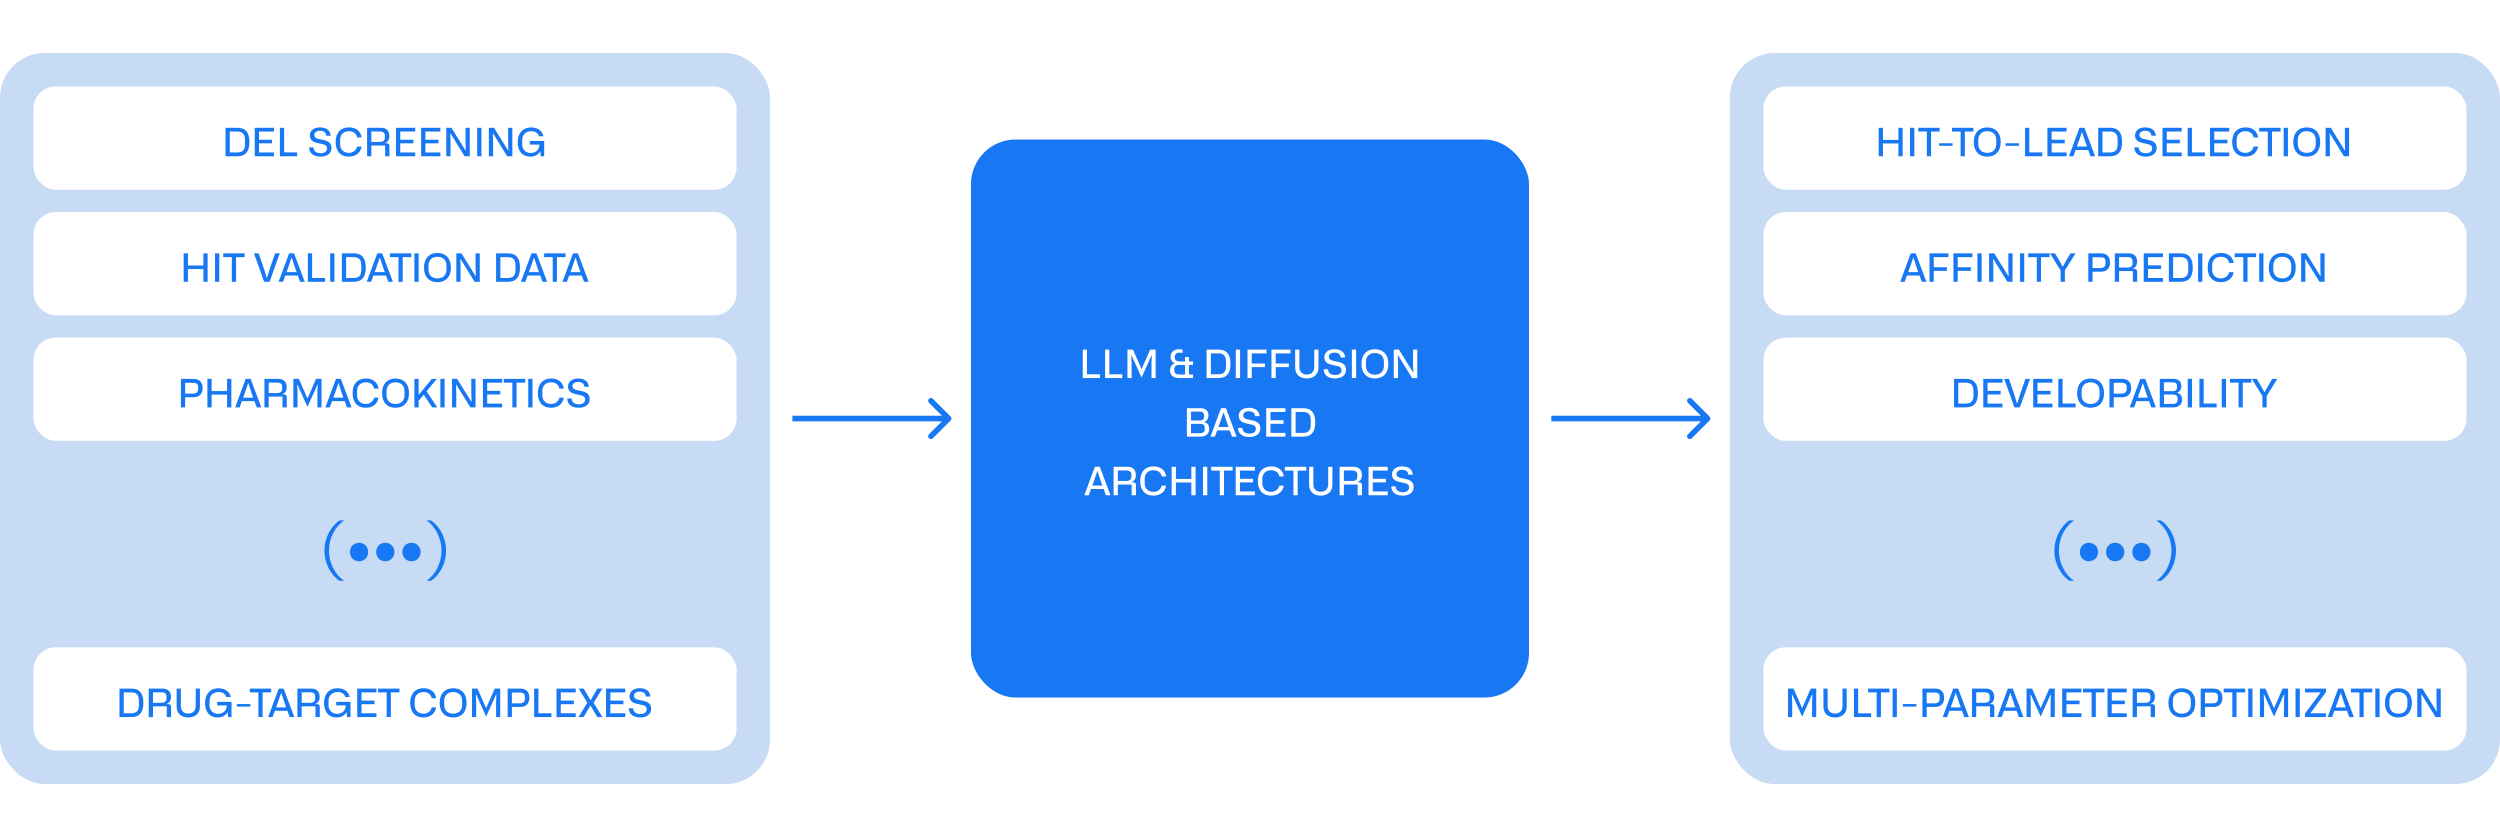 <svg width="896" height="300" viewBox="0 0 896 300" fill="none" xmlns="http://www.w3.org/2000/svg">
<rect width="896" height="300" fill="white"/>
<rect y="19" width="276" height="262" rx="16" fill="#C8DBF4"/>
<rect x="12" y="31" width="252" height="37" rx="8" fill="white"/>
<path d="M80.83 56V45.794H85.03C88.194 45.794 89.384 47.67 89.384 50.904C89.384 54.194 88.124 56 85.03 56H80.83ZM82.356 54.642H85.002C86.934 54.642 87.788 53.774 87.788 51.758V50.05C87.788 47.922 86.794 47.152 85.002 47.152H82.356V54.642ZM91.303 56V45.794H98.191V47.152H92.829V50.092H97.519V51.38H92.829V54.642H98.191V56H91.303ZM100.312 56V45.794H101.838V54.628H106.486V56H100.312ZM112.364 52.836C112.406 54.222 113.414 54.908 114.912 54.908C116.298 54.908 117.194 54.278 117.194 53.186C117.194 51.996 116.13 51.786 115.668 51.674L113.918 51.282C113.008 51.086 111.048 50.666 111.048 48.58C111.048 46.76 112.518 45.654 114.716 45.654C116.928 45.654 118.44 46.76 118.482 48.636H116.914C116.844 47.474 115.99 46.886 114.702 46.886C113.386 46.886 112.644 47.488 112.644 48.384C112.644 49.462 113.75 49.7 114.366 49.84L116.214 50.232C118.076 50.638 118.804 51.674 118.804 53.018C118.804 55.02 117.208 56.14 114.842 56.14C112.154 56.14 110.782 54.656 110.796 52.836H112.364ZM124.987 56.14C122.047 56.14 120.297 54.208 120.297 50.918C120.297 47.628 122.047 45.654 125.099 45.654C127.647 45.654 129.341 47.096 129.593 49.266H128.011C127.759 47.95 126.737 47.026 125.057 47.026C123.153 47.026 121.907 48.202 121.907 50.106V51.772C121.907 53.522 123.139 54.782 125.015 54.782C126.555 54.782 127.689 53.9 128.011 52.528H129.593C129.257 54.74 127.507 56.14 124.987 56.14ZM131.566 56V45.794H136.55C138.58 45.794 139.546 46.984 139.546 48.818C139.546 50.05 138.944 50.932 138.048 51.254V51.352H138.566C139.336 51.352 139.574 51.786 139.574 52.444V56H138.034V52.15H133.092V56H131.566ZM133.092 50.876H136.214C137.32 50.876 137.922 50.288 137.922 49.42V48.566C137.922 47.586 137.25 47.124 136.214 47.124H133.092V50.876ZM141.93 56V45.794H148.818V47.152H143.456V50.092H148.146V51.38H143.456V54.642H148.818V56H141.93ZM150.939 56V45.794H157.827V47.152H152.465V50.092H157.155V51.38H152.465V54.642H157.827V56H150.939ZM159.949 56V45.794H161.797L166.879 53.998H166.949L166.851 50.946V45.794H168.363V56H166.515L161.447 47.796H161.377L161.475 50.736V56H159.949ZM172.549 56H171.023V45.794H172.549V56ZM175.207 56V45.794H177.055L182.137 53.998H182.207L182.109 50.946V45.794H183.621V56H181.773L176.705 47.796H176.635L176.733 50.736V56H175.207ZM185.539 50.988C185.539 47.516 187.541 45.668 190.355 45.668C192.665 45.668 194.415 46.942 194.737 48.832H193.155C192.903 47.74 191.825 47.026 190.397 47.026C188.479 47.026 187.149 48.272 187.149 50.176V51.772C187.149 53.564 188.381 54.838 190.257 54.838C192.035 54.838 193.295 53.648 193.337 51.814H189.893V50.54H195.031V56H193.785L193.645 54.32H193.547C192.847 55.552 191.531 56.14 190.019 56.14C187.191 56.14 185.539 54.138 185.539 50.988Z" fill="#1877F2"/>
<rect x="12" y="76" width="252" height="37" rx="8" fill="white"/>
<path d="M65.83 101V90.794H67.356V95.148H72.886V90.794H74.412V101H72.886V96.422H67.356V101H65.83ZM78.594 101H77.068V90.794H78.594V101ZM87.678 90.794V92.152H84.598V101H83.086V92.152H80.006V90.794H87.678ZM94.665 101L91.025 90.794H92.691L94.329 95.484L95.589 99.558H95.687L96.975 95.498L98.613 90.794H100.265L96.625 101H94.665ZM107.571 101L106.759 98.76H102.237L101.425 101H99.843L103.623 90.794H105.387L109.223 101H107.571ZM102.685 97.528H106.311L105.737 95.932L104.561 92.362H104.491L103.273 95.932L102.685 97.528ZM110.332 101V90.794H111.858V99.628H116.506V101H110.332ZM119.87 101H118.344V90.794H119.87V101ZM122.527 101V90.794H126.727C129.891 90.794 131.081 92.67 131.081 95.904C131.081 99.194 129.821 101 126.727 101H122.527ZM124.053 99.642H126.699C128.631 99.642 129.485 98.774 129.485 96.758V95.05C129.485 92.922 128.491 92.152 126.699 92.152H124.053V99.642ZM139.166 101L138.354 98.76H133.832L133.02 101H131.438L135.218 90.794H136.982L140.818 101H139.166ZM134.28 97.528H137.906L137.332 95.932L136.156 92.362H136.086L134.868 95.932L134.28 97.528ZM147.41 90.794V92.152H144.33V101H142.818V92.152H139.738V90.794H147.41ZM150.044 101H148.518V90.794H150.044V101ZM151.959 95.918C151.959 92.614 153.779 90.668 156.789 90.668C159.799 90.668 161.605 92.614 161.605 95.918C161.605 99.194 159.827 101.14 156.789 101.14C153.751 101.14 151.959 99.194 151.959 95.918ZM153.569 96.618C153.569 98.634 154.857 99.782 156.789 99.782C158.847 99.782 160.009 98.508 160.009 96.618V95.176C160.009 93.16 158.707 92.026 156.789 92.026C154.731 92.026 153.569 93.286 153.569 95.176V96.618ZM163.543 101V90.794H165.391L170.473 98.998H170.543L170.445 95.946V90.794H171.957V101H170.109L165.041 92.796H164.971L165.069 95.736V101H163.543ZM177.803 101V90.794H182.003C185.167 90.794 186.357 92.67 186.357 95.904C186.357 99.194 185.097 101 182.003 101H177.803ZM179.329 99.642H181.975C183.907 99.642 184.761 98.774 184.761 96.758V95.05C184.761 92.922 183.767 92.152 181.975 92.152H179.329V99.642ZM194.442 101L193.63 98.76H189.108L188.296 101H186.714L190.494 90.794H192.258L196.094 101H194.442ZM189.556 97.528H193.182L192.608 95.932L191.432 92.362H191.362L190.144 95.932L189.556 97.528ZM202.686 90.794V92.152H199.606V101H198.094V92.152H195.014V90.794H202.686ZM209.317 101L208.505 98.76H203.983L203.171 101H201.589L205.369 90.794H207.133L210.969 101H209.317ZM204.431 97.528H208.057L207.483 95.932L206.307 92.362H206.237L205.019 95.932L204.431 97.528Z" fill="#1877F2"/>
<rect x="12" y="121" width="252" height="37" rx="8" fill="white"/>
<path d="M64.83 146V135.794H69.352C71.55 135.794 72.614 137.068 72.614 139.084C72.614 141.142 71.48 142.374 69.352 142.374H66.356V146H64.83ZM66.356 141.072H69.24C70.388 141.072 71.004 140.442 71.004 139.56V138.594C71.004 137.684 70.346 137.194 69.366 137.194H66.356V141.072ZM74.332 146V135.794H75.858V140.148H81.388V135.794H82.914V146H81.388V141.422H75.858V146H74.332ZM92.01 146L91.198 143.76H86.676L85.864 146H84.282L88.062 135.794H89.826L93.662 146H92.01ZM87.124 142.528H90.75L90.176 140.932L89 137.362H88.93L87.712 140.932L87.124 142.528ZM94.771 146V135.794H99.755C101.785 135.794 102.751 136.984 102.751 138.818C102.751 140.05 102.149 140.932 101.253 141.254V141.352H101.771C102.541 141.352 102.779 141.786 102.779 142.444V146H101.239V142.15H96.297V146H94.771ZM96.297 140.876H99.419C100.525 140.876 101.127 140.288 101.127 139.42V138.566C101.127 137.586 100.455 137.124 99.419 137.124H96.297V140.876ZM105.135 146V135.794H107.123L110.147 142.738H110.231L113.269 135.794H115.243V146H113.759V140.792L113.871 137.838H113.787L110.203 145.818L106.605 137.838H106.507L106.633 140.806V146H105.135ZM124.344 146L123.532 143.76H119.01L118.198 146H116.616L120.396 135.794H122.16L125.996 146H124.344ZM119.458 142.528H123.084L122.51 140.932L121.334 137.362H121.264L120.046 140.932L119.458 142.528ZM131.053 146.14C128.113 146.14 126.363 144.208 126.363 140.918C126.363 137.628 128.113 135.654 131.165 135.654C133.713 135.654 135.407 137.096 135.659 139.266H134.077C133.825 137.95 132.803 137.026 131.123 137.026C129.219 137.026 127.973 138.202 127.973 140.106V141.772C127.973 143.522 129.205 144.782 131.081 144.782C132.621 144.782 133.755 143.9 134.077 142.528H135.659C135.323 144.74 133.573 146.14 131.053 146.14ZM136.932 140.918C136.932 137.614 138.752 135.668 141.762 135.668C144.772 135.668 146.578 137.614 146.578 140.918C146.578 144.194 144.8 146.14 141.762 146.14C138.724 146.14 136.932 144.194 136.932 140.918ZM138.542 141.618C138.542 143.634 139.83 144.782 141.762 144.782C143.82 144.782 144.982 143.508 144.982 141.618V140.176C144.982 138.16 143.68 137.026 141.762 137.026C139.704 137.026 138.542 138.286 138.542 140.176V141.618ZM154.9 146L151.862 141.45L150.042 143.634V146H148.516V135.794H150.042V141.52L154.76 135.794H156.58L152.87 140.232L156.72 146H154.9ZM159.352 146H157.826V135.794H159.352V146ZM162.01 146V135.794H163.858L168.94 143.998H169.01L168.912 140.946V135.794H170.424V146H168.576L163.508 137.796H163.438L163.536 140.736V146H162.01ZM173.084 146V135.794H179.972V137.152H174.61V140.092H179.3V141.38H174.61V144.642H179.972V146H173.084ZM188.219 135.794V137.152H185.139V146H183.627V137.152H180.547V135.794H188.219ZM190.852 146H189.326V135.794H190.852V146ZM197.458 146.14C194.518 146.14 192.768 144.208 192.768 140.918C192.768 137.628 194.518 135.654 197.57 135.654C200.118 135.654 201.812 137.096 202.064 139.266H200.482C200.23 137.95 199.208 137.026 197.528 137.026C195.624 137.026 194.378 138.202 194.378 140.106V141.772C194.378 143.522 195.61 144.782 197.486 144.782C199.026 144.782 200.16 143.9 200.482 142.528H202.064C201.728 144.74 199.978 146.14 197.458 146.14ZM204.891 142.836C204.933 144.222 205.941 144.908 207.439 144.908C208.825 144.908 209.721 144.278 209.721 143.186C209.721 141.996 208.657 141.786 208.195 141.674L206.445 141.282C205.535 141.086 203.575 140.666 203.575 138.58C203.575 136.76 205.045 135.654 207.243 135.654C209.455 135.654 210.967 136.76 211.009 138.636H209.441C209.371 137.474 208.517 136.886 207.229 136.886C205.913 136.886 205.171 137.488 205.171 138.384C205.171 139.462 206.277 139.7 206.893 139.84L208.741 140.232C210.603 140.638 211.331 141.674 211.331 143.018C211.331 145.02 209.735 146.14 207.369 146.14C204.681 146.14 203.309 144.656 203.323 142.836H204.891Z" fill="#1877F2"/>
<path d="M116.269 197.344C116.269 193.024 118.429 188.68 121.693 186.52H123.373C120.109 188.608 117.901 192.952 117.901 197.344C117.901 201.688 120.109 206.056 123.373 208.168H121.693C118.429 206.056 116.269 201.712 116.269 197.344ZM125.424 197.848C125.424 195.88 126.84 194.536 128.664 194.536C130.488 194.536 131.952 195.88 131.952 197.848C131.952 199.792 130.488 201.16 128.688 201.16C126.84 201.16 125.424 199.816 125.424 197.848ZM134.823 197.848C134.823 195.88 136.239 194.536 138.063 194.536C139.887 194.536 141.351 195.88 141.351 197.848C141.351 199.792 139.887 201.16 138.087 201.16C136.239 201.16 134.823 199.816 134.823 197.848ZM144.221 197.848C144.221 195.88 145.637 194.536 147.461 194.536C149.285 194.536 150.749 195.88 150.749 197.848C150.749 199.792 149.285 201.16 147.485 201.16C145.637 201.16 144.221 199.816 144.221 197.848ZM159.884 197.344C159.884 201.76 157.724 206.056 154.46 208.168H152.804C156.044 206.056 158.252 201.688 158.252 197.344C158.252 192.952 156.044 188.608 152.804 186.52H154.46C157.724 188.68 159.884 193.024 159.884 197.344Z" fill="#1877F2"/>
<rect x="12" y="232" width="252" height="37" rx="8" fill="white"/>
<path d="M42.83 257V246.794H47.03C50.194 246.794 51.384 248.67 51.384 251.904C51.384 255.194 50.124 257 47.03 257H42.83ZM44.356 255.642H47.002C48.934 255.642 49.788 254.774 49.788 252.758V251.05C49.788 248.922 48.794 248.152 47.002 248.152H44.356V255.642ZM53.303 257V246.794H58.287C60.317 246.794 61.283 247.984 61.283 249.818C61.283 251.05 60.681 251.932 59.785 252.254V252.352H60.303C61.073 252.352 61.311 252.786 61.311 253.444V257H59.771V253.15H54.829V257H53.303ZM54.829 251.876H57.951C59.057 251.876 59.659 251.288 59.659 250.42V249.566C59.659 248.586 58.987 248.124 57.951 248.124H54.829V251.876ZM63.309 253.192V246.794H64.82V253.066C64.82 254.76 65.856 255.74 67.481 255.74C69.091 255.74 70.141 254.788 70.141 253.066V246.794H71.653V253.192C71.653 255.6 70.043 257.14 67.466 257.14C64.764 257.14 63.309 255.544 63.309 253.192ZM73.492 251.988C73.492 248.516 75.494 246.668 78.308 246.668C80.618 246.668 82.368 247.942 82.69 249.832H81.108C80.856 248.74 79.778 248.026 78.35 248.026C76.432 248.026 75.102 249.272 75.102 251.176V252.772C75.102 254.564 76.334 255.838 78.21 255.838C79.988 255.838 81.248 254.648 81.29 252.814H77.846V251.54H82.984V257H81.738L81.598 255.32H81.5C80.8 256.552 79.484 257.14 77.972 257.14C75.144 257.14 73.492 255.138 73.492 251.988ZM84.9 253.248V252.338H89.716V253.248H84.9ZM97.203 246.794V248.152H94.123V257H92.611V248.152H89.531V246.794H97.203ZM103.834 257L103.022 254.76H98.501L97.689 257H96.106L99.886 246.794H101.65L105.486 257H103.834ZM98.948 253.528H102.574L102 251.932L100.824 248.362H100.754L99.537 251.932L98.948 253.528ZM106.596 257V246.794H111.58C113.61 246.794 114.576 247.984 114.576 249.818C114.576 251.05 113.974 251.932 113.078 252.254V252.352H113.596C114.366 252.352 114.604 252.786 114.604 253.444V257H113.064V253.15H108.122V257H106.596ZM108.122 251.876H111.244C112.35 251.876 112.952 251.288 112.952 250.42V249.566C112.952 248.586 112.28 248.124 111.244 248.124H108.122V251.876ZM116.135 251.988C116.135 248.516 118.137 246.668 120.951 246.668C123.261 246.668 125.011 247.942 125.333 249.832H123.751C123.499 248.74 122.421 248.026 120.993 248.026C119.075 248.026 117.745 249.272 117.745 251.176V252.772C117.745 254.564 118.977 255.838 120.853 255.838C122.631 255.838 123.891 254.648 123.933 252.814H120.489V251.54H125.627V257H124.381L124.241 255.32H124.143C123.443 256.552 122.127 257.14 120.615 257.14C117.787 257.14 116.135 255.138 116.135 251.988ZM128.033 257V246.794H134.921V248.152H129.559V251.092H134.249V252.38H129.559V255.642H134.921V257H128.033ZM143.168 246.794V248.152H140.088V257H138.576V248.152H135.496V246.794H143.168ZM151.71 257.14C148.77 257.14 147.02 255.208 147.02 251.918C147.02 248.628 148.77 246.654 151.822 246.654C154.37 246.654 156.064 248.096 156.316 250.266H154.734C154.482 248.95 153.46 248.026 151.78 248.026C149.876 248.026 148.63 249.202 148.63 251.106V252.772C148.63 254.522 149.862 255.782 151.738 255.782C153.278 255.782 154.412 254.9 154.734 253.528H156.316C155.98 255.74 154.23 257.14 151.71 257.14ZM157.588 251.918C157.588 248.614 159.408 246.668 162.418 246.668C165.428 246.668 167.234 248.614 167.234 251.918C167.234 255.194 165.456 257.14 162.418 257.14C159.38 257.14 157.588 255.194 157.588 251.918ZM159.198 252.618C159.198 254.634 160.486 255.782 162.418 255.782C164.476 255.782 165.638 254.508 165.638 252.618V251.176C165.638 249.16 164.336 248.026 162.418 248.026C160.36 248.026 159.198 249.286 159.198 251.176V252.618ZM169.172 257V246.794H171.16L174.184 253.738H174.268L177.306 246.794H179.28V257H177.796V251.792L177.908 248.838H177.824L174.24 256.818L170.642 248.838H170.544L170.67 251.806V257H169.172ZM181.941 257V246.794H186.463C188.661 246.794 189.725 248.068 189.725 250.084C189.725 252.142 188.591 253.374 186.463 253.374H183.467V257H181.941ZM183.467 252.072H186.351C187.499 252.072 188.115 251.442 188.115 250.56V249.594C188.115 248.684 187.457 248.194 186.477 248.194H183.467V252.072ZM191.443 257V246.794H192.969V255.628H197.617V257H191.443ZM199.455 257V246.794H206.343V248.152H200.981V251.092H205.671V252.38H200.981V255.642H206.343V257H199.455ZM207.331 257L210.509 251.848L207.387 246.794H209.193L210.439 248.88L211.601 250.938H211.699L212.917 248.81L214.107 246.794H215.899L212.749 251.89L215.913 257H214.107L212.973 255.166L211.671 252.912H211.587L210.201 255.25L209.123 257H207.331ZM217.215 257V246.794H224.103V248.152H218.741V251.092H223.431V252.38H218.741V255.642H224.103V257H217.215ZM226.942 253.836C226.984 255.222 227.992 255.908 229.49 255.908C230.876 255.908 231.772 255.278 231.772 254.186C231.772 252.996 230.708 252.786 230.246 252.674L228.496 252.282C227.586 252.086 225.626 251.666 225.626 249.58C225.626 247.76 227.096 246.654 229.294 246.654C231.506 246.654 233.018 247.76 233.06 249.636H231.492C231.422 248.474 230.568 247.886 229.28 247.886C227.964 247.886 227.222 248.488 227.222 249.384C227.222 250.462 228.328 250.7 228.944 250.84L230.792 251.232C232.654 251.638 233.382 252.674 233.382 254.018C233.382 256.02 231.786 257.14 229.42 257.14C226.732 257.14 225.36 255.656 225.374 253.836H226.942Z" fill="#1877F2"/>
<path d="M340.707 150.707C341.098 150.317 341.098 149.683 340.707 149.293L334.343 142.929C333.953 142.538 333.319 142.538 332.929 142.929C332.538 143.319 332.538 143.953 332.929 144.343L338.586 150L332.929 155.657C332.538 156.047 332.538 156.681 332.929 157.071C333.319 157.462 333.953 157.462 334.343 157.071L340.707 150.707ZM284 150L284 151L340 151L340 150L340 149L284 149L284 150Z" fill="#1877F2"/>
<rect x="348" y="50" width="200" height="200" rx="16" fill="#1877F2"/>
<path d="M388.053 135.5V125.294H389.579V134.128H394.227V135.5H388.053ZM396.064 135.5V125.294H397.59V134.128H402.238V135.5H396.064ZM404.076 135.5V125.294H406.064L409.088 132.238H409.172L412.21 125.294H414.184V135.5H412.7V130.292L412.812 127.338H412.728L409.144 135.318L405.546 127.338H405.448L405.574 130.306V135.5H404.076ZM422.747 135.5C420.353 135.5 419.345 134.408 419.345 132.77C419.345 131.524 420.017 130.572 420.969 130.25V130.138C420.045 129.76 419.527 128.934 419.527 127.898C419.527 126.162 420.815 125.168 422.663 125.168C423.111 125.168 423.545 125.224 423.825 125.294V126.526C423.587 126.442 423.195 126.4 422.873 126.4C421.613 126.4 421.039 126.974 421.039 127.814V128.248C421.039 129.2 421.893 129.55 422.747 129.55H424.707V127.968H426.121V129.55H427.577V130.796H426.121V134.226H427.577V135.5H422.747ZM422.719 134.226H424.707V130.796H422.593C421.431 130.796 420.857 131.384 420.857 132.294V132.826C420.857 133.82 421.599 134.226 422.719 134.226ZM432.445 135.5V125.294H436.645C439.809 125.294 440.999 127.17 440.999 130.404C440.999 133.694 439.739 135.5 436.645 135.5H432.445ZM433.971 134.142H436.617C438.549 134.142 439.403 133.274 439.403 131.258V129.55C439.403 127.422 438.409 126.652 436.617 126.652H433.971V134.142ZM444.444 135.5H442.918V125.294H444.444V135.5ZM447.101 135.5V125.294H453.905V126.652H448.627V130.278H453.345V131.58H448.627V135.5H447.101ZM455.687 135.5V125.294H462.491V126.652H457.213V130.278H461.931V131.58H457.213V135.5H455.687ZM464.189 131.692V125.294H465.701V131.566C465.701 133.26 466.737 134.24 468.361 134.24C469.971 134.24 471.021 133.288 471.021 131.566V125.294H472.533V131.692C472.533 134.1 470.923 135.64 468.347 135.64C465.645 135.64 464.189 134.044 464.189 131.692ZM475.969 132.336C476.011 133.722 477.019 134.408 478.517 134.408C479.903 134.408 480.799 133.778 480.799 132.686C480.799 131.496 479.735 131.286 479.273 131.174L477.523 130.782C476.613 130.586 474.653 130.166 474.653 128.08C474.653 126.26 476.123 125.154 478.321 125.154C480.533 125.154 482.045 126.26 482.087 128.136H480.519C480.449 126.974 479.595 126.386 478.307 126.386C476.991 126.386 476.249 126.988 476.249 127.884C476.249 128.962 477.355 129.2 477.971 129.34L479.819 129.732C481.681 130.138 482.409 131.174 482.409 132.518C482.409 134.52 480.813 135.64 478.447 135.64C475.759 135.64 474.387 134.156 474.401 132.336H475.969ZM486.034 135.5H484.508V125.294H486.034V135.5ZM487.949 130.418C487.949 127.114 489.769 125.168 492.779 125.168C495.789 125.168 497.595 127.114 497.595 130.418C497.595 133.694 495.817 135.64 492.779 135.64C489.741 135.64 487.949 133.694 487.949 130.418ZM489.559 131.118C489.559 133.134 490.847 134.282 492.779 134.282C494.837 134.282 495.999 133.008 495.999 131.118V129.676C495.999 127.66 494.697 126.526 492.779 126.526C490.721 126.526 489.559 127.786 489.559 129.676V131.118ZM499.533 135.5V125.294H501.381L506.463 133.498H506.533L506.435 130.446V125.294H507.947V135.5H506.099L501.031 127.296H500.961L501.059 130.236V135.5H499.533ZM425.37 156.5V146.294H430.298C432.16 146.294 433.112 147.33 433.112 148.884C433.112 149.976 432.594 150.816 431.656 151.18V151.292C432.832 151.586 433.378 152.524 433.378 153.77C433.378 155.408 432.216 156.5 430.228 156.5H425.37ZM426.868 150.69H430.116C431.012 150.69 431.544 150.2 431.544 149.43V148.758C431.544 148.002 431.026 147.526 430.102 147.526H426.868V150.69ZM426.868 155.268H430.032C431.11 155.268 431.768 154.75 431.768 153.952V153.266C431.768 152.356 431.166 151.908 430.214 151.908H426.868V155.268ZM441.558 156.5L440.746 154.26H436.224L435.412 156.5H433.83L437.61 146.294H439.374L443.21 156.5H441.558ZM436.672 153.028H440.298L439.724 151.432L438.548 147.862H438.478L437.26 151.432L436.672 153.028ZM445.269 153.336C445.311 154.722 446.319 155.408 447.817 155.408C449.203 155.408 450.099 154.778 450.099 153.686C450.099 152.496 449.035 152.286 448.573 152.174L446.823 151.782C445.913 151.586 443.953 151.166 443.953 149.08C443.953 147.26 445.423 146.154 447.621 146.154C449.833 146.154 451.345 147.26 451.387 149.136H449.819C449.749 147.974 448.895 147.386 447.607 147.386C446.291 147.386 445.549 147.988 445.549 148.884C445.549 149.962 446.655 150.2 447.271 150.34L449.119 150.732C450.981 151.138 451.709 152.174 451.709 153.518C451.709 155.52 450.113 156.64 447.747 156.64C445.059 156.64 443.687 155.156 443.701 153.336H445.269ZM453.808 156.5V146.294H460.696V147.652H455.334V150.592H460.024V151.88H455.334V155.142H460.696V156.5H453.808ZM462.817 156.5V146.294H467.017C470.181 146.294 471.371 148.17 471.371 151.404C471.371 154.694 470.111 156.5 467.017 156.5H462.817ZM464.343 155.142H466.989C468.921 155.142 469.775 154.274 469.775 152.258V150.55C469.775 148.422 468.781 147.652 466.989 147.652H464.343V155.142ZM396.352 177.5L395.54 175.26H391.018L390.206 177.5H388.624L392.404 167.294H394.168L398.004 177.5H396.352ZM391.466 174.028H395.092L394.518 172.432L393.342 168.862H393.272L392.054 172.432L391.466 174.028ZM399.113 177.5V167.294H404.097C406.127 167.294 407.093 168.484 407.093 170.318C407.093 171.55 406.491 172.432 405.595 172.754V172.852H406.113C406.883 172.852 407.121 173.286 407.121 173.944V177.5H405.581V173.65H400.639V177.5H399.113ZM400.639 172.376H403.761C404.867 172.376 405.469 171.788 405.469 170.92V170.066C405.469 169.086 404.797 168.624 403.761 168.624H400.639V172.376ZM413.342 177.64C410.402 177.64 408.652 175.708 408.652 172.418C408.652 169.128 410.402 167.154 413.454 167.154C416.002 167.154 417.696 168.596 417.948 170.766H416.366C416.114 169.45 415.092 168.526 413.412 168.526C411.508 168.526 410.262 169.702 410.262 171.606V173.272C410.262 175.022 411.494 176.282 413.37 176.282C414.91 176.282 416.044 175.4 416.366 174.028H417.948C417.612 176.24 415.862 177.64 413.342 177.64ZM419.922 177.5V167.294H421.448V171.648H426.978V167.294H428.504V177.5H426.978V172.922H421.448V177.5H419.922ZM432.686 177.5H431.16V167.294H432.686V177.5ZM441.77 167.294V168.652H438.69V177.5H437.178V168.652H434.098V167.294H441.77ZM442.877 177.5V167.294H449.765V168.652H444.403V171.592H449.093V172.88H444.403V176.142H449.765V177.5H442.877ZM455.507 177.64C452.567 177.64 450.817 175.708 450.817 172.418C450.817 169.128 452.567 167.154 455.619 167.154C458.167 167.154 459.861 168.596 460.113 170.766H458.531C458.279 169.45 457.257 168.526 455.577 168.526C453.673 168.526 452.427 169.702 452.427 171.606V173.272C452.427 175.022 453.659 176.282 455.535 176.282C457.075 176.282 458.209 175.4 458.531 174.028H460.113C459.777 176.24 458.027 177.64 455.507 177.64ZM468.17 167.294V168.652H465.09V177.5H463.578V168.652H460.498V167.294H468.17ZM469.193 173.692V167.294H470.705V173.566C470.705 175.26 471.741 176.24 473.365 176.24C474.975 176.24 476.025 175.288 476.025 173.566V167.294H477.537V173.692C477.537 176.1 475.927 177.64 473.351 177.64C470.649 177.64 469.193 176.044 469.193 173.692ZM480.119 177.5V167.294H485.103C487.133 167.294 488.099 168.484 488.099 170.318C488.099 171.55 487.497 172.432 486.601 172.754V172.852H487.119C487.889 172.852 488.127 173.286 488.127 173.944V177.5H486.587V173.65H481.645V177.5H480.119ZM481.645 172.376H484.767C485.873 172.376 486.475 171.788 486.475 170.92V170.066C486.475 169.086 485.803 168.624 484.767 168.624H481.645V172.376ZM490.482 177.5V167.294H497.37V168.652H492.008V171.592H496.698V172.88H492.008V176.142H497.37V177.5H490.482ZM500.209 174.336C500.251 175.722 501.259 176.408 502.757 176.408C504.143 176.408 505.039 175.778 505.039 174.686C505.039 173.496 503.975 173.286 503.513 173.174L501.763 172.782C500.853 172.586 498.893 172.166 498.893 170.08C498.893 168.26 500.363 167.154 502.561 167.154C504.773 167.154 506.285 168.26 506.327 170.136H504.759C504.689 168.974 503.835 168.386 502.547 168.386C501.231 168.386 500.489 168.988 500.489 169.884C500.489 170.962 501.595 171.2 502.211 171.34L504.059 171.732C505.921 172.138 506.649 173.174 506.649 174.518C506.649 176.52 505.053 177.64 502.687 177.64C499.999 177.64 498.627 176.156 498.641 174.336H500.209Z" fill="white"/>
<path d="M612.707 150.707C613.098 150.317 613.098 149.683 612.707 149.293L606.343 142.929C605.953 142.538 605.319 142.538 604.929 142.929C604.538 143.319 604.538 143.953 604.929 144.343L610.586 150L604.929 155.657C604.538 156.047 604.538 156.681 604.929 157.071C605.319 157.462 605.953 157.462 606.343 157.071L612.707 150.707ZM556 150L556 151L612 151L612 150L612 149L556 149L556 150Z" fill="#1877F2"/>
<rect x="620" y="19" width="276" height="262" rx="16" fill="#C8DBF4"/>
<rect x="632" y="31" width="252" height="37" rx="8" fill="white"/>
<path d="M673.33 56V45.794H674.856V50.148H680.386V45.794H681.912V56H680.386V51.422H674.856V56H673.33ZM686.094 56H684.568V45.794H686.094V56ZM695.178 45.794V47.152H692.098V56H690.586V47.152H687.506V45.794H695.178ZM694.975 52.248V51.338H699.791V52.248H694.975ZM707.277 45.794V47.152H704.197V56H702.685V47.152H699.605V45.794H707.277ZM707.41 50.918C707.41 47.614 709.23 45.668 712.24 45.668C715.25 45.668 717.056 47.614 717.056 50.918C717.056 54.194 715.278 56.14 712.24 56.14C709.202 56.14 707.41 54.194 707.41 50.918ZM709.02 51.618C709.02 53.634 710.308 54.782 712.24 54.782C714.298 54.782 715.46 53.508 715.46 51.618V50.176C715.46 48.16 714.158 47.026 712.24 47.026C710.182 47.026 709.02 48.286 709.02 50.176V51.618ZM718.778 52.248V51.338H723.594V52.248H718.778ZM725.775 56V45.794H727.301V54.628H731.949V56H725.775ZM733.787 56V45.794H740.675V47.152H735.313V50.092H740.003V51.38H735.313V54.642H740.675V56H733.787ZM749.237 56L748.425 53.76H743.903L743.091 56H741.509L745.289 45.794H747.053L750.889 56H749.237ZM744.351 52.528H747.977L747.403 50.932L746.227 47.362H746.157L744.939 50.932L744.351 52.528ZM751.998 56V45.794H756.198C759.362 45.794 760.552 47.67 760.552 50.904C760.552 54.194 759.292 56 756.198 56H751.998ZM753.524 54.642H756.17C758.102 54.642 758.956 53.774 758.956 51.758V50.05C758.956 47.922 757.962 47.152 756.17 47.152H753.524V54.642ZM766.51 52.836C766.552 54.222 767.56 54.908 769.058 54.908C770.444 54.908 771.34 54.278 771.34 53.186C771.34 51.996 770.276 51.786 769.814 51.674L768.064 51.282C767.154 51.086 765.194 50.666 765.194 48.58C765.194 46.76 766.664 45.654 768.862 45.654C771.074 45.654 772.586 46.76 772.628 48.636H771.06C770.99 47.474 770.136 46.886 768.848 46.886C767.532 46.886 766.79 47.488 766.79 48.384C766.79 49.462 767.896 49.7 768.512 49.84L770.36 50.232C772.222 50.638 772.95 51.674 772.95 53.018C772.95 55.02 771.354 56.14 768.988 56.14C766.3 56.14 764.928 54.656 764.942 52.836H766.51ZM775.049 56V45.794H781.937V47.152H776.575V50.092H781.265V51.38H776.575V54.642H781.937V56H775.049ZM784.059 56V45.794H785.585V54.628H790.233V56H784.059ZM792.07 56V45.794H798.958V47.152H793.596V50.092H798.286V51.38H793.596V54.642H798.958V56H792.07ZM804.7 56.14C801.76 56.14 800.01 54.208 800.01 50.918C800.01 47.628 801.76 45.654 804.812 45.654C807.36 45.654 809.054 47.096 809.306 49.266H807.724C807.472 47.95 806.45 47.026 804.77 47.026C802.866 47.026 801.62 48.202 801.62 50.106V51.772C801.62 53.522 802.852 54.782 804.728 54.782C806.268 54.782 807.402 53.9 807.724 52.528H809.306C808.97 54.74 807.22 56.14 804.7 56.14ZM817.363 45.794V47.152H814.283V56H812.771V47.152H809.691V45.794H817.363ZM819.997 56H818.471V45.794H819.997V56ZM821.912 50.918C821.912 47.614 823.732 45.668 826.742 45.668C829.752 45.668 831.558 47.614 831.558 50.918C831.558 54.194 829.78 56.14 826.742 56.14C823.704 56.14 821.912 54.194 821.912 50.918ZM823.522 51.618C823.522 53.634 824.81 54.782 826.742 54.782C828.8 54.782 829.962 53.508 829.962 51.618V50.176C829.962 48.16 828.66 47.026 826.742 47.026C824.684 47.026 823.522 48.286 823.522 50.176V51.618ZM833.496 56V45.794H835.344L840.426 53.998H840.496L840.398 50.946V45.794H841.91V56H840.062L834.994 47.796H834.924L835.022 50.736V56H833.496Z" fill="#1877F2"/>
<rect x="632" y="76" width="252" height="37" rx="8" fill="white"/>
<path d="M688.77 101L687.958 98.76H683.436L682.624 101H681.042L684.822 90.794H686.586L690.422 101H688.77ZM683.884 97.528H687.51L686.936 95.932L685.76 92.362H685.69L684.472 95.932L683.884 97.528ZM691.531 101V90.794H698.335V92.152H693.057V95.778H697.775V97.08H693.057V101H691.531ZM700.117 101V90.794H706.921V92.152H701.643V95.778H706.361V97.08H701.643V101H700.117ZM710.229 101H708.703V90.794H710.229V101ZM712.887 101V90.794H714.735L719.817 98.998H719.887L719.789 95.946V90.794H721.301V101H719.453L714.385 92.796H714.315L714.413 95.736V101H712.887ZM725.487 101H723.961V90.794H725.487V101ZM734.57 90.794V92.152H731.49V101H729.978V92.152H726.898V90.794H734.57ZM734.704 90.794H736.538L737.994 93.3L739.24 95.512H739.338L740.584 93.3L742.04 90.794H743.86L740.052 96.926V101H738.526V96.926L734.704 90.794ZM748.447 101V90.794H752.969C755.167 90.794 756.231 92.068 756.231 94.084C756.231 96.142 755.097 97.374 752.969 97.374H749.973V101H748.447ZM749.973 96.072H752.857C754.005 96.072 754.621 95.442 754.621 94.56V93.594C754.621 92.684 753.963 92.194 752.983 92.194H749.973V96.072ZM757.949 101V90.794H762.933C764.963 90.794 765.929 91.984 765.929 93.818C765.929 95.05 765.327 95.932 764.431 96.254V96.352H764.949C765.719 96.352 765.957 96.786 765.957 97.444V101H764.417V97.15H759.475V101H757.949ZM759.475 95.876H762.597C763.703 95.876 764.305 95.288 764.305 94.42V93.566C764.305 92.586 763.633 92.124 762.597 92.124H759.475V95.876ZM768.312 101V90.794H775.2V92.152H769.838V95.092H774.528V96.38H769.838V99.642H775.2V101H768.312ZM777.322 101V90.794H781.522C784.686 90.794 785.876 92.67 785.876 95.904C785.876 99.194 784.616 101 781.522 101H777.322ZM778.848 99.642H781.494C783.426 99.642 784.28 98.774 784.28 96.758V95.05C784.28 92.922 783.286 92.152 781.494 92.152H778.848V99.642ZM789.321 101H787.795V90.794H789.321V101ZM795.926 101.14C792.986 101.14 791.236 99.208 791.236 95.918C791.236 92.628 792.986 90.654 796.038 90.654C798.586 90.654 800.28 92.096 800.532 94.266H798.95C798.698 92.95 797.676 92.026 795.996 92.026C794.092 92.026 792.846 93.202 792.846 95.106V96.772C792.846 98.522 794.078 99.782 795.954 99.782C797.494 99.782 798.628 98.9 798.95 97.528H800.532C800.196 99.74 798.446 101.14 795.926 101.14ZM808.59 90.794V92.152H805.51V101H803.998V92.152H800.918V90.794H808.59ZM811.223 101H809.697V90.794H811.223V101ZM813.139 95.918C813.139 92.614 814.959 90.668 817.969 90.668C820.979 90.668 822.785 92.614 822.785 95.918C822.785 99.194 821.007 101.14 817.969 101.14C814.931 101.14 813.139 99.194 813.139 95.918ZM814.749 96.618C814.749 98.634 816.037 99.782 817.969 99.782C820.027 99.782 821.189 98.508 821.189 96.618V95.176C821.189 93.16 819.887 92.026 817.969 92.026C815.911 92.026 814.749 93.286 814.749 95.176V96.618ZM824.723 101V90.794H826.571L831.653 98.998H831.723L831.625 95.946V90.794H833.137V101H831.289L826.221 92.796H826.151L826.249 95.736V101H824.723Z" fill="#1877F2"/>
<rect x="632" y="121" width="252" height="37" rx="8" fill="white"/>
<path d="M700.33 146V135.794H704.53C707.694 135.794 708.884 137.67 708.884 140.904C708.884 144.194 707.624 146 704.53 146H700.33ZM701.856 144.642H704.502C706.434 144.642 707.288 143.774 707.288 141.758V140.05C707.288 137.922 706.294 137.152 704.502 137.152H701.856V144.642ZM710.803 146V135.794H717.691V137.152H712.329V140.092H717.019V141.38H712.329V144.642H717.691V146H710.803ZM721.96 146L718.32 135.794H719.986L721.624 140.484L722.884 144.558H722.982L724.27 140.498L725.908 135.794H727.56L723.92 146H721.96ZM728.699 146V135.794H735.587V137.152H730.225V140.092H734.915V141.38H730.225V144.642H735.587V146H728.699ZM737.709 146V135.794H739.235V144.628H743.883V146H737.709ZM744.445 140.918C744.445 137.614 746.265 135.668 749.275 135.668C752.285 135.668 754.091 137.614 754.091 140.918C754.091 144.194 752.313 146.14 749.275 146.14C746.237 146.14 744.445 144.194 744.445 140.918ZM746.055 141.618C746.055 143.634 747.343 144.782 749.275 144.782C751.333 144.782 752.495 143.508 752.495 141.618V140.176C752.495 138.16 751.193 137.026 749.275 137.026C747.217 137.026 746.055 138.286 746.055 140.176V141.618ZM756.029 146V135.794H760.551C762.749 135.794 763.813 137.068 763.813 139.084C763.813 141.142 762.679 142.374 760.551 142.374H757.555V146H756.029ZM757.555 141.072H760.439C761.587 141.072 762.203 140.442 762.203 139.56V138.594C762.203 137.684 761.545 137.194 760.565 137.194H757.555V141.072ZM771.028 146L770.216 143.76H765.694L764.882 146H763.3L767.08 135.794H768.844L772.68 146H771.028ZM766.142 142.528H769.768L769.194 140.932L768.018 137.362H767.948L766.73 140.932L766.142 142.528ZM774.062 146V135.794H778.99C780.852 135.794 781.804 136.83 781.804 138.384C781.804 139.476 781.286 140.316 780.348 140.68V140.792C781.524 141.086 782.07 142.024 782.07 143.27C782.07 144.908 780.908 146 778.92 146H774.062ZM775.56 140.19H778.808C779.704 140.19 780.236 139.7 780.236 138.93V138.258C780.236 137.502 779.718 137.026 778.794 137.026H775.56V140.19ZM775.56 144.768H778.724C779.802 144.768 780.46 144.25 780.46 143.452V142.766C780.46 141.856 779.858 141.408 778.906 141.408H775.56V144.768ZM785.61 146H784.084V135.794H785.61V146ZM788.268 146V135.794H789.794V144.628H794.442V146H788.268ZM797.805 146H796.279V135.794H797.805V146ZM806.889 135.794V137.152H803.809V146H802.297V137.152H799.217V135.794H806.889ZM807.023 135.794H808.857L810.313 138.3L811.559 140.512H811.657L812.903 138.3L814.359 135.794H816.179L812.371 141.926V146H810.845V141.926L807.023 135.794Z" fill="#1877F2"/>
<path d="M736.269 197.344C736.269 193.024 738.429 188.68 741.693 186.52H743.373C740.109 188.608 737.901 192.952 737.901 197.344C737.901 201.688 740.109 206.056 743.373 208.168H741.693C738.429 206.056 736.269 201.712 736.269 197.344ZM745.424 197.848C745.424 195.88 746.84 194.536 748.664 194.536C750.488 194.536 751.952 195.88 751.952 197.848C751.952 199.792 750.488 201.16 748.688 201.16C746.84 201.16 745.424 199.816 745.424 197.848ZM754.823 197.848C754.823 195.88 756.239 194.536 758.063 194.536C759.887 194.536 761.351 195.88 761.351 197.848C761.351 199.792 759.887 201.16 758.087 201.16C756.239 201.16 754.823 199.816 754.823 197.848ZM764.221 197.848C764.221 195.88 765.637 194.536 767.461 194.536C769.285 194.536 770.749 195.88 770.749 197.848C770.749 199.792 769.285 201.16 767.485 201.16C765.637 201.16 764.221 199.816 764.221 197.848ZM779.884 197.344C779.884 201.76 777.724 206.056 774.46 208.168H772.804C776.044 206.056 778.252 201.688 778.252 197.344C778.252 192.952 776.044 188.608 772.804 186.52H774.46C777.724 188.68 779.884 193.024 779.884 197.344Z" fill="#1877F2"/>
<rect x="632" y="232" width="252" height="37" rx="8" fill="white"/>
<path d="M640.83 257V246.794H642.818L645.842 253.738H645.926L648.964 246.794H650.938V257H649.454V251.792L649.566 248.838H649.482L645.898 256.818L642.3 248.838H642.202L642.328 251.806V257H640.83ZM653.516 253.192V246.794H655.028V253.066C655.028 254.76 656.064 255.74 657.688 255.74C659.298 255.74 660.348 254.788 660.348 253.066V246.794H661.86V253.192C661.86 255.6 660.25 257.14 657.674 257.14C654.972 257.14 653.516 255.544 653.516 253.192ZM664.441 257V246.794H665.967V255.628H670.615V257H664.441ZM677.197 246.794V248.152H674.117V257H672.605V248.152H669.525V246.794H677.197ZM679.831 257H678.305V246.794H679.831V257ZM681.998 253.248V252.338H686.814V253.248H681.998ZM688.996 257V246.794H693.518C695.716 246.794 696.78 248.068 696.78 250.084C696.78 252.142 695.646 253.374 693.518 253.374H690.522V257H688.996ZM690.522 252.072H693.406C694.554 252.072 695.17 251.442 695.17 250.56V249.594C695.17 248.684 694.512 248.194 693.532 248.194H690.522V252.072ZM703.995 257L703.183 254.76H698.661L697.849 257H696.267L700.047 246.794H701.811L705.647 257H703.995ZM699.109 253.528H702.735L702.161 251.932L700.985 248.362H700.915L699.697 251.932L699.109 253.528ZM706.756 257V246.794H711.74C713.77 246.794 714.736 247.984 714.736 249.818C714.736 251.05 714.134 251.932 713.238 252.254V252.352H713.756C714.526 252.352 714.764 252.786 714.764 253.444V257H713.224V253.15H708.282V257H706.756ZM708.282 251.876H711.404C712.51 251.876 713.112 251.288 713.112 250.42V249.566C713.112 248.586 712.44 248.124 711.404 248.124H708.282V251.876ZM723.559 257L722.747 254.76H718.225L717.413 257H715.831L719.611 246.794H721.375L725.211 257H723.559ZM718.673 253.528H722.299L721.725 251.932L720.549 248.362H720.479L719.261 251.932L718.673 253.528ZM726.32 257V246.794H728.308L731.332 253.738H731.416L734.454 246.794H736.428V257H734.944V251.792L735.056 248.838H734.972L731.388 256.818L727.79 248.838H727.692L727.818 251.806V257H726.32ZM739.09 257V246.794H745.978V248.152H740.616V251.092H745.306V252.38H740.616V255.642H745.978V257H739.09ZM754.225 246.794V248.152H751.145V257H749.633V248.152H746.553V246.794H754.225ZM755.332 257V246.794H762.22V248.152H756.858V251.092H761.548V252.38H756.858V255.642H762.22V257H755.332ZM764.342 257V246.794H769.326C771.356 246.794 772.322 247.984 772.322 249.818C772.322 251.05 771.72 251.932 770.824 252.254V252.352H771.342C772.112 252.352 772.35 252.786 772.35 253.444V257H770.81V253.15H765.868V257H764.342ZM765.868 251.876H768.99C770.096 251.876 770.698 251.288 770.698 250.42V249.566C770.698 248.586 770.026 248.124 768.99 248.124H765.868V251.876ZM777.149 251.918C777.149 248.614 778.969 246.668 781.979 246.668C784.989 246.668 786.795 248.614 786.795 251.918C786.795 255.194 785.017 257.14 781.979 257.14C778.941 257.14 777.149 255.194 777.149 251.918ZM778.759 252.618C778.759 254.634 780.047 255.782 781.979 255.782C784.037 255.782 785.199 254.508 785.199 252.618V251.176C785.199 249.16 783.897 248.026 781.979 248.026C779.921 248.026 778.759 249.286 778.759 251.176V252.618ZM788.732 257V246.794H793.254C795.452 246.794 796.516 248.068 796.516 250.084C796.516 252.142 795.382 253.374 793.254 253.374H790.258V257H788.732ZM790.258 252.072H793.142C794.29 252.072 794.906 251.442 794.906 250.56V249.594C794.906 248.684 794.248 248.194 793.268 248.194H790.258V252.072ZM804.66 246.794V248.152H801.58V257H800.068V248.152H796.988V246.794H804.66ZM807.294 257H805.768V246.794H807.294V257ZM809.951 257V246.794H811.939L814.963 253.738H815.047L818.085 246.794H820.059V257H818.575V251.792L818.687 248.838H818.603L815.019 256.818L811.421 248.838H811.323L811.449 251.806V257H809.951ZM824.247 257H822.721V246.794H824.247V257ZM833.652 246.794V248.026L828.038 255.642H833.596V257H826.106V255.768L831.72 248.166H826.106V246.794H833.652ZM841.971 257L841.159 254.76H836.637L835.825 257H834.243L838.023 246.794H839.787L843.623 257H841.971ZM837.085 253.528H840.711L840.137 251.932L838.961 248.362H838.891L837.673 251.932L837.085 253.528ZM850.215 246.794V248.152H847.135V257H845.623V248.152H842.543V246.794H850.215ZM852.848 257H851.322V246.794H852.848V257ZM854.764 251.918C854.764 248.614 856.584 246.668 859.594 246.668C862.604 246.668 864.41 248.614 864.41 251.918C864.41 255.194 862.632 257.14 859.594 257.14C856.556 257.14 854.764 255.194 854.764 251.918ZM856.374 252.618C856.374 254.634 857.662 255.782 859.594 255.782C861.652 255.782 862.814 254.508 862.814 252.618V251.176C862.814 249.16 861.512 248.026 859.594 248.026C857.536 248.026 856.374 249.286 856.374 251.176V252.618ZM866.348 257V246.794H868.196L873.278 254.998H873.348L873.25 251.946V246.794H874.762V257H872.914L867.846 248.796H867.776L867.874 251.736V257H866.348Z" fill="#1877F2"/>
</svg>
